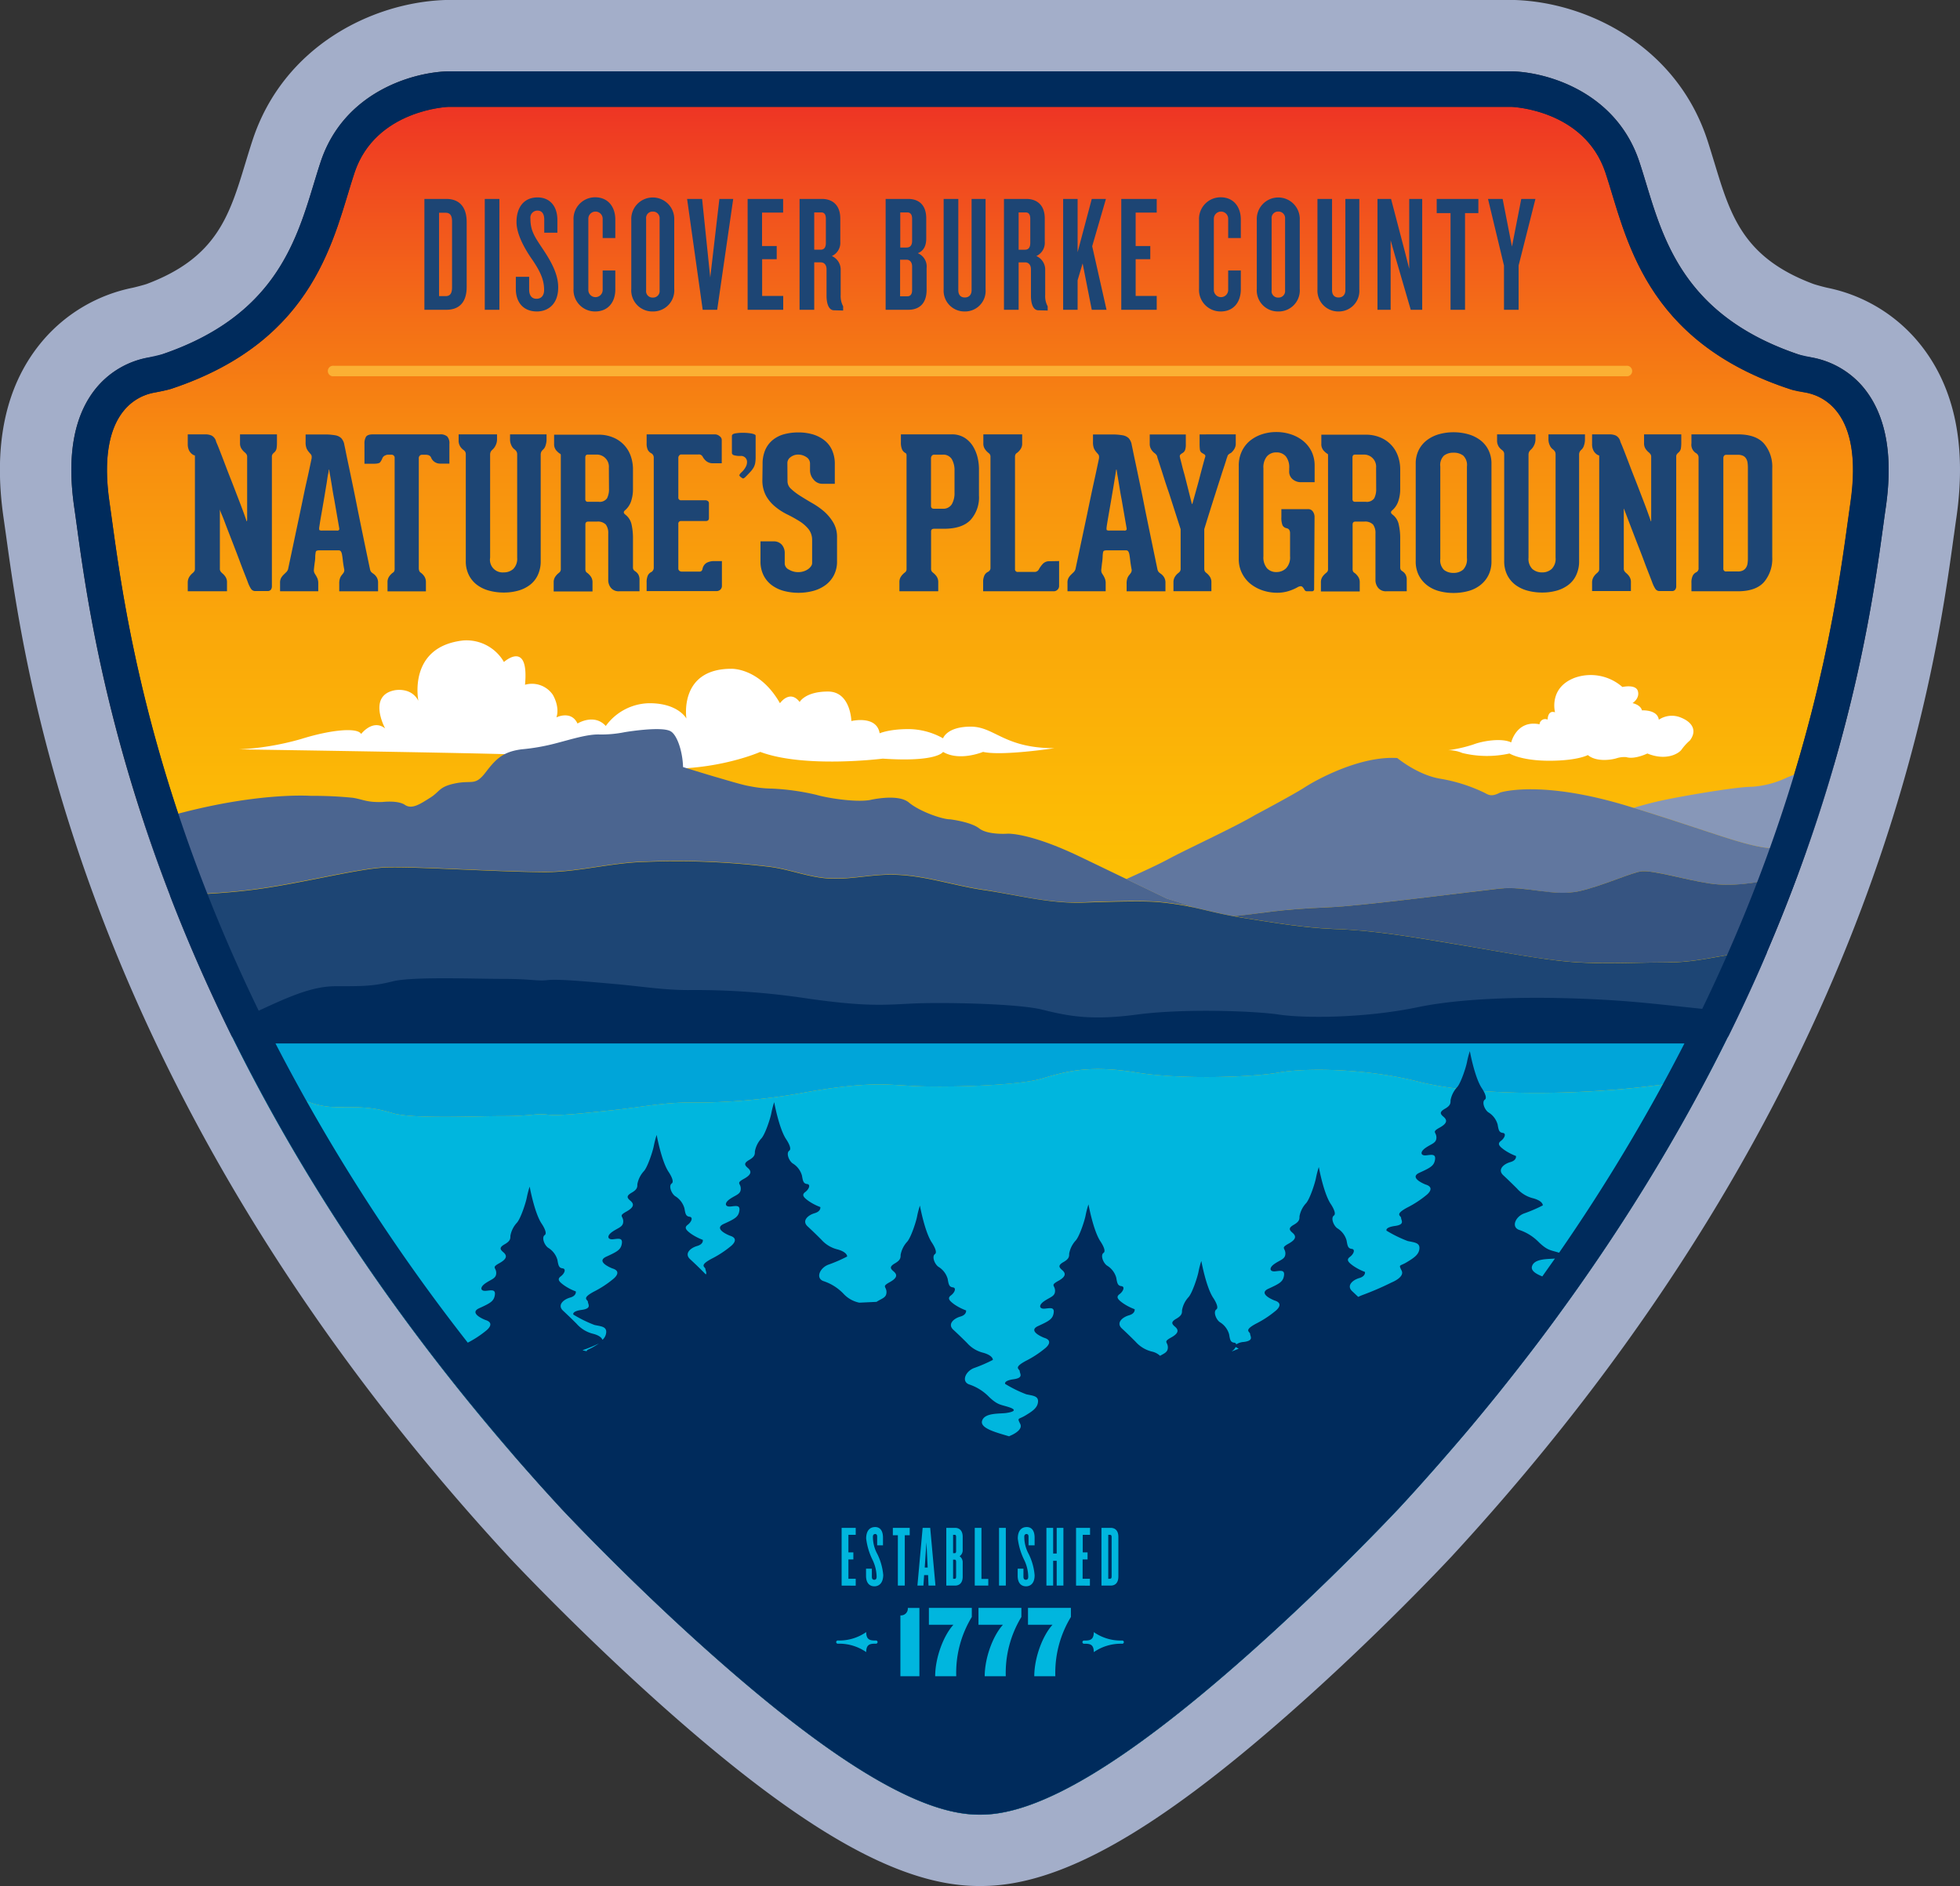 <?xml version="1.0" encoding="UTF-8"?> <svg xmlns="http://www.w3.org/2000/svg" viewBox="0 0 464.97 447.49"><rect x="0" y="0" width="464.97" height="447.49" fill="#333333" stroke="none"/><defs><linearGradient id="linear-gradient" x1="232.48" x2="232.48" y1="422.11" y2="25.38" gradientUnits="userSpaceOnUse"><stop offset="0" stop-color="#ffd200"></stop><stop offset=".3" stop-color="#ffd001"></stop><stop offset=".46" stop-color="#fec802"></stop><stop offset=".58" stop-color="#fcba05"></stop><stop offset=".69" stop-color="#faa70a"></stop><stop offset=".79" stop-color="#f88f0f"></stop><stop offset=".87" stop-color="#f47016"></stop><stop offset=".95" stop-color="#f14d1f"></stop><stop offset="1" stop-color="#ee3524"></stop></linearGradient><style>.cls-4{fill:#00b6de}.cls-9{fill:#1d4574}</style></defs><g id="Layer_2" data-name="Layer 2"><g id="Layer_1-2" data-name="Layer 1"><path fill="url(#linear-gradient)" d="M425.23 92.54C389.7 81.13 385.83 55.92 380.87 41c-5-15.09-22.36-15.65-22.36-15.65H106.45S89.13 25.94 84.1 41c-4.92 14.8-8.77 39.72-43.5 51.26-.76.25-3 .71-4 .89-4 .72-13.75 4.67-10.63 26.1 3.91 26.83 12.85 124.05 113.43 233 0 0 65.38 69.85 92.76 69.85h.61c27.38 0 92.76-69.85 92.76-69.85 100.58-109 109.52-206.18 113.43-233 3.19-21.89-7-25.54-10.88-26.14-.85-.11-2.37-.42-2.85-.57z"></path><path fill="#fff" d="M56.77 177.8a64.93 64.93 0 0014.74-2.48c7-2.19 13.29-2.77 14.16-1.17 0 0 2.78-3.65 5.7-1.31 0 0-4.23-7.74 2.19-9.05 0 0 3.94-.88 5.69 2.48 0 0-2.62-12.85 10.66-14.31a10.26 10.26 0 019.64 5.11s6-5.4 5 5.4a6 6 0 016.57 2.34s1.75 2.77.88 5.4c0 0 3.5-1.75 5 1.46 0 0 3.94-2.48 6.71.58a13 13 0 0110.37-5.4c6.86 0 8.76 3.65 8.76 3.65s-1.9-11.82 10.66-11.82c0 0 6.71-.29 11.53 8.17 0 0 2.34-3.35 4.67-.29 0 0 1.32-2.48 6.72-2.48s5.55 7 5.55 7 6-1.46 6.71 2.91c0 0 2.19-1 6.86-1a16.94 16.94 0 018.18 2.19s.88-2.77 6.57-2.77 7.88 5.11 19.85 5.11c0 0-12.41 1.9-16.93.88 0 0-5.55 2.33-9.49 0 0 0-1.32 2.48-14.31 1.6 0 0-18.54 2.34-29.05-1.6 0 0-20 8.9-41.75.14 0 0-4.93.81-17.23.44-14.68-.45-64.61-1.18-64.61-1.18zm286.81.2a33.07 33.07 0 005.92-1.35c2.24-.86 6.72-1.6 9-.5 0 0 1.28-5.41 6.72-4.3a1.35 1.35 0 011.92-1.11s0-2.34 1.76-1.73c0 0-1.6-5.9 4.8-8.24a11.38 11.38 0 0111.18 2.23s3.2-.74 3.68 1-1.28 2.83-1.28 2.83 1.92.37 2.24 1.72c0 0 3.69-.24 4 2.22a5.55 5.55 0 015.29-.49c3 1.23 3.68 3.32 2.08 5.41a12.75 12.75 0 00-1.92 2.09c-.64 1-3.68 2.84-8.17 1 0 0-3 1.48-5 .86a6 6 0 00-2.24.25c-1.12.37-4.8 1-6.88-.74 0 0-2.41 1.35-9.13 1.35s-9.45-1.72-9.45-1.72a24.71 24.71 0 01-11.2-.12 8.34 8.34 0 00-3.32-.66z"></path><path fill="#a3aec9" d="M454.59 80.57a37.88 37.88 0 00-20.95-12.26c-.58-.11-3-.75-3.62-1-16.49-6.23-19.52-16.21-23.29-28.64-.62-2-1.18-3.89-1.78-5.69C397.61 11 376.75.58 359.36 0H105.64C88.22.58 67.36 11 60 33c-.63 1.9-1.24 3.91-1.78 5.68-3.78 12.47-6.81 22.46-23.39 28.69-.57.21-2.9.82-3.47.93a37.84 37.84 0 00-21 12.27c-8.9 10.3-12.1 24.55-9.51 42.34.18 1.26.38 2.67.6 4.24C6 160 19.71 260 120.89 369.61c.7.74 17.4 18.54 37.84 36.6 32.32 28.55 55 41.28 73.45 41.28h.61c18.48 0 41.13-12.73 73.45-41.28 20-17.64 36.1-34.74 37.87-36.64l.09-.09C445.25 260 459 160 463.5 127.15l.06-.37c.19-1.42.37-2.7.54-3.86 2.59-17.8-.61-32.05-9.51-42.35zm-7.24 39.9c-.19 1.3-.39 2.76-.61 4.38-4.33 31.55-17.52 127.57-115 233.15-.72.77-16.88 18-36.72 35.52-28.22 24.93-48.58 37.05-62.25 37.05h-.61c-13.67 0-34-12.12-62.25-37.05-19.84-17.52-36-34.75-36.69-35.48C35.75 252.42 22.56 156.4 18.23 124.85c-.22-1.62-.42-3.08-.61-4.38-1.86-12.71 0-22.41 5.56-28.83a20.76 20.76 0 0113.62-7c27.87-8.81 33.28-26.64 37.64-41 .56-1.84 1.09-3.6 1.64-5.24 5.44-16.4 21.48-21.2 30.1-21.47h252.61c8.62.27 24.66 5.1 30.1 21.42.55 1.64 1.08 3.4 1.64 5.24 4.36 14.36 9.77 32.19 37.64 41a20.76 20.76 0 0113.62 7c5.54 6.47 7.42 16.17 5.56 28.88z"></path><path d="M336.35 256.61c-12.66-3.22-27-3.22-32.93-2.14s-22.81 1.78-33.79 0-16.46-.36-22.38 1.42-23.64 2.14-30.4 1.79-11-1.07-25.34 1.42a146.24 146.24 0 01-28.29 2.5c-5.91 0-11 1.07-17.74 1.79s-13.09 1.43-15.62 1.07-3.8.36-10.56.36-21.53.71-26.18-.72-7.18-1.43-13.51-1.43c-6 0-12-3.54-20.22-8.17 16.67 31.87 40.25 67.14 73.85 103.5.68.73 16.85 18 36.69 35.48 28.22 24.93 48.58 37.05 62.25 37.05h.61c13.67 0 34-12.12 62.25-37.05C314.88 376 331 358.77 331.76 358c33.07-35.82 56.42-70.54 73-102-6.76.85-13.61 1.84-19.88 2.4-16.01 1.42-35.88 1.42-48.53-1.79z" class="cls-4"></path><path fill="#4b6590" d="M59.68 211.09c10.89-1.34 25.32-5.09 31.74-5.32 7.43-.24 25.07 1 37.42 1.1 8.13.08 16.18-2.28 24.31-2.44a182.38 182.38 0 0129.74 1.22c4.67.65 8.86 2.4 13.57 2.72 5.37.33 10.2-1 15.53-.89 7.19.12 14.14 2.56 21.25 3.61 7.88 1.18 15.72 3.34 23.69 3 4-.16 13.74-.49 17.84-.12a69.86 69.86 0 018.22 1.23c-3.51-1.22-6.15-2-6.15-2l-9.7-4.67c-3.25-1.56-7.11-3.43-11.31-5.44-11.83-5.62-16.83-5.28-16.83-5.28s-4.66.34-6.7-1.25-6.93-2.16-6.93-2.16c-1.82 0-7.16-1.82-9.77-4s-9.32-.56-9.32-.56c-3.75.56-10.34-.57-12.61-1.25a56.25 56.25 0 00-10.56-1.48 28.34 28.34 0 01-5.23-.57c-1.59-.23-6-1.59-8-2.16s-7.84-2.38-7.84-2.38c-.11-3.86-1.47-7.73-3-8.52-2.25-1.21-10.79.23-10.79.23a28.06 28.06 0 01-6 .56c-2.84-.11-6.7 1.14-10.23 2.05a48.68 48.68 0 01-8.29 1.47c-4.31.57-6 2.16-8.52 5.46s-3.18 1.81-7.15 2.61-3.64 1.93-6 3.41-4.32 2.84-6 1.7-5.34-.68-5.34-.68c-3.75.11-4.43-.57-7-1a94.46 94.46 0 00-10-.46s-9.2-.68-24.2 2.5c-6.16 1.31-11.08 2.77-15.35 4q2.73 8.22 6.12 17c6.49-.13 12.95-.44 19.39-1.24z"></path><path fill="#8797b8" d="M415.54 186.68c-3.86 0-17.49 2.38-22 3.4-2 .45-4.17 1.06-6 1.59 20.66 6.43 27.19 9.44 33.7 9.66 1.76.06 4.41.24 7.35.48q3.72-10.6 6.48-20.21a39.76 39.76 0 00-11.22 2.92 22.67 22.67 0 01-8.31 2.16z"></path><path fill="#61779f" d="M315.33 215.27c7.84-.33 32.63-3.58 40.47-4.44 6.26-.69 12.68 2 18.82.62 5.4-1.18 12.72-4.56 14.87-4.72 3-.24 10.32 2 16.09 2.89 5.2.77 10.65 0 15.77-1.22 1.67-.38 3.52-.9 5.31-1.31.66-1.78 1.29-3.54 1.91-5.28-2.94-.24-5.59-.42-7.35-.48-6.51-.22-13-3.23-33.7-9.66l-.72-.22c-21.24-6.59-30.9-3.41-30.9-3.41-1.93 1-2.61.68-3.63.11a38.91 38.91 0 00-10.68-3.4c-5.34-.91-10.11-4.89-10.11-4.89-8.86-.57-19.31 5.22-21.93 6.93s-11.81 6.59-11.81 6.59c-4.77 2.84-16.58 8.29-20.56 10.45-2.48 1.35-7 3.4-10 4.76l9.7 4.67s2.64.77 6.15 2c3 .64 5.58 1.37 9.71 2.13 7.13-.73 10.33-1.63 22.59-2.12z"></path><path fill="#365481" d="M421.35 208.4c-5.12 1.18-10.57 2-15.77 1.22-5.77-.86-13.12-3.13-16.09-2.89-2.15.16-9.47 3.54-14.87 4.72-6.14 1.34-12.56-1.31-18.82-.62-7.84.86-32.63 4.11-40.47 4.44-12.26.49-15.46 1.39-22.63 2.11.76.14 1.55.28 2.43.42 7.56 1.18 14.31 2.36 22 2.64 9.12.31 19.28 2.08 28.43 3.61l1.76.29c7.52 1.26 19.55 3.62 27.18 4s13.5 0 21.09 0c9.24 0 15.21-2.88 23.57-2.43l.8-1.88q3.69-8.75 6.71-17c-1.8.47-3.67.97-5.32 1.37z"></path><path d="M395.58 228.36c-7.59 0-13.48.41-21.09 0s-19.66-2.76-27.18-4l-1.76-.29c-9.15-1.53-19.31-3.3-28.43-3.61-7.68-.28-14.43-1.46-22-2.64-.88-.14-1.67-.28-2.43-.42-4.13-.76-6.7-1.49-9.71-2.13a69.86 69.86 0 00-8.22-1.23c-4.1-.37-13.81 0-17.84.12-8 .29-15.81-1.87-23.69-3-7.11-1.05-14.06-3.49-21.25-3.61-5.33-.12-10.16 1.22-15.53.89-4.71-.32-8.9-2.07-13.57-2.72a182.38 182.38 0 00-29.74-1.22c-8.13.16-16.18 2.52-24.31 2.44-12.35-.12-30-1.34-37.42-1.1-6.42.24-20.85 4-31.74 5.32-6.44.8-12.9 1.11-19.37 1.29q2.86 7.45 6.27 15.3 3.86 8.88 8.44 18.22H410q4.16-8.4 7.68-16.45c.52-1.18 1-2.35 1.52-3.52-8.41-.52-14.38 2.36-23.62 2.36z" class="cls-9"></path><path fill="#00a5d9" d="M55.07 246q2.09 4.2 4.32 8.5c8.19 4.63 14.2 8.17 20.22 8.17 6.33 0 8.87 0 13.51 1.43s19.43.72 26.18.72 8-.72 10.56-.36 8.87-.36 15.62-1.07 11.83-1.79 17.74-1.79a146.24 146.24 0 0028.29-2.5c14.36-2.49 18.59-1.78 25.34-1.42s24.49 0 30.4-1.79 11.41-3.21 22.38-1.42 27.87 1.07 33.79 0 20.27-1.08 32.93 2.14 32.52 3.21 48.57 1.78c6.27-.56 13.12-1.55 19.88-2.4 1.77-3.37 3.48-6.7 5.1-10z"></path><path fill="#002b5c" d="M441.79 91.64a20.81 20.81 0 00-11.62-6.76c-.69-.14-3.06-.63-3.57-.8-26.51-9-31.79-26.4-36.07-40.49-.56-1.84-1.09-3.6-1.64-5.24-5.44-16.35-21.48-21.15-30.1-21.42H106.18c-8.62.27-24.66 5.1-30.1 21.42-.55 1.64-1.08 3.4-1.64 5.24C70.17 57.64 64.91 75 38.61 84c-.59.2-2.87.71-3.42.81a20.8 20.8 0 00-12 6.83c-5.54 6.42-7.42 16.12-5.56 28.83.19 1.3.39 2.76.61 4.38 4 28.92 15.4 112 92.37 207q5.1 6.28 10.58 12.65l.84 1c1.46 1.68 2.94 3.37 4.44 5.05l1.29 1.46q2.7 3 5.47 6c.68.73 16.85 18 36.69 35.48 28.22 24.93 48.58 37.05 62.25 37.05h.61c13.67 0 34-12.12 62.25-37.05C314.88 376 331 358.77 331.76 358q2.79-3 5.47-6l1.52-1.71c1.37-1.54 2.73-3.08 4.06-4.62l1.33-1.53q2.61-3 5.13-6l.27-.33c1.6-1.91 3.16-3.81 4.7-5.71l1.12-1.38q2.08-2.6 4.11-5.18l.68-.87q2.44-3.12 4.78-6.21l.12-.16q2.22-2.94 4.36-5.87l.72-1q2.1-2.88 4.13-5.75l.11-.16c59.05-83.71 68.77-154.41 72.37-180.62.22-1.62.42-3.08.61-4.38 1.86-12.76-.02-22.46-5.56-28.88zm-78.36 208.84c.53-1.91 3.79-1.7 5.45-1.87-1 1.41-2 2.83-3 4.24-1.55-.61-2.73-1.36-2.45-2.37zm6.43-3.25c-2-.65-2.65-.45-4.75-2.44a11.64 11.64 0 00-4.8-3c-1.9-.78-.67-3.24 1.34-3.91A35.08 35.08 0 00366 286s.12-1-2.23-1.67a7.52 7.52 0 01-3.91-2.35c-.79-.78-1.79-1.78-3.24-3.13s.11-2.68 1.68-3.12 1.34-1.45 1.34-1.45a12.69 12.69 0 01-2.8-1.46c-1.22-.89-1.67-1.45-.78-2.12s1.34-1.79.45-1.9-1-.67-1.23-2a4.92 4.92 0 00-2.23-2.9c-.9-.67-1.57-2.46-.79-3s-.78-2.79-.78-2.79c-1.67-2.57-2.79-8.71-2.79-8.71a21.34 21.34 0 00-.67 2.56c-.22 1.23-1.45 5-2.35 6a6.24 6.24 0 00-1.56 3.12c0 .68 0 1.24-1.34 2s-1.12 1.22-.33 1.89 1.11 1.46-.9 2.57-.78 1-.78 2.35-1.12 1.45-2.57 2.46-1.12 1.9.11 1.78 2.35-.44 2.13 1-1 1.9-3.69 3.12 1.45 2.8 1.45 2.8c2.57.78.11 2.57.11 2.57a24.27 24.27 0 01-4.47 2.9c-3.12 1.68-1.45 1.9-1.45 2.46s1 1.56-1.45 1.9-2 1.12-2 1.12a30 30 0 005 2.45c1.46.34 2.91.34 2.8 1.79s-1.34 2.23-3 3.24-2 .44-1.22 2-2.35 2.79-2.35 2.79a68.92 68.92 0 01-6.7 2.91 12.38 12.38 0 00-1.25.53l-1.42-1.34c-1.45-1.34.12-2.68 1.68-3.13s1.34-1.45 1.34-1.45a13 13 0 01-2.79-1.45c-1.23-.89-1.68-1.45-.78-2.12s1.34-1.79.44-1.9-1-.67-1.23-2a4.94 4.94 0 00-2.23-2.91c-.89-.67-1.56-2.45-.78-3s-.78-2.79-.78-2.79c-1.68-2.57-2.8-8.72-2.8-8.72a23.49 23.49 0 00-.67 2.57c-.22 1.23-1.45 5-2.34 6a6.19 6.19 0 00-1.57 3.12c0 .67 0 1.23-1.34 2s-1.11 1.23-.33 1.9 1.12 1.45-.89 2.57-.79 1-.79 2.35-1.11 1.45-2.56 2.45-1.12 1.9.1 1.79 2.35-.45 2.13 1-1 1.89-3.69 3.12 1.46 2.8 1.46 2.8c2.56.78.1 2.56.1 2.56a24 24 0 01-4.46 2.91c-3.13 1.67-1.45 1.9-1.45 2.46s1 1.56-1.46 1.9a3.67 3.67 0 00-1.83.58.48.48 0 00-.47-.4c-.89-.11-1-.67-1.22-2a4.94 4.94 0 00-2.24-2.9c-.89-.67-1.56-2.46-.78-3s-.78-2.79-.78-2.79c-1.68-2.57-2.79-8.71-2.79-8.71a21.18 21.18 0 00-.67 2.57c-.23 1.23-1.46 5-2.35 6a6.18 6.18 0 00-1.56 3.13c0 .67 0 1.23-1.34 2s-1.12 1.23-.34 1.89 1.12 1.46-.89 2.57-.79 1-.79 2.35c0 1.11-.76 1.38-1.85 2a4.1 4.1 0 00-1.9-1 7.52 7.52 0 01-3.91-2.35c-.78-.78-1.79-1.79-3.24-3.13s.11-2.68 1.68-3.13 1.34-1.45 1.34-1.45a12.42 12.42 0 01-2.8-1.45c-1.23-.89-1.67-1.45-.78-2.12s1.34-1.79.45-1.9-1-.67-1.23-2a4.89 4.89 0 00-2.23-2.9c-.9-.67-1.57-2.46-.78-3s-.79-2.79-.79-2.79c-1.67-2.57-2.79-8.71-2.79-8.71a21.34 21.34 0 00-.67 2.56c-.22 1.24-1.45 5-2.35 6a6.28 6.28 0 00-1.56 3.12c0 .67 0 1.24-1.34 2s-1.11 1.23-.33 1.9 1.11 1.46-.9 2.57-.78 1-.78 2.35-1.11 1.45-2.57 2.46-1.12 1.89.11 1.78 2.35-.44 2.13 1-1 1.9-3.69 3.13 1.45 2.79 1.45 2.79c2.57.78.11 2.57.11 2.57a24.36 24.36 0 01-4.46 2.9c-3.13 1.68-1.46 1.9-1.46 2.46s1 1.56-1.45 1.9-2 1.11-2 1.11a29.6 29.6 0 005 2.46c1.45.34 2.91.34 2.79 1.79s-1.34 2.23-3 3.24-2 .44-1.22 2-2.35 2.79-2.35 2.79l-.3.15c-2.71-.83-6.91-1.83-6.41-3.64.56-2 4.13-1.67 5.7-1.89s2.79-.67.78-1.35-2.68-.44-4.8-2.45a11.7 11.7 0 00-4.8-3c-1.9-.78-.67-3.24 1.34-3.91a35.78 35.78 0 004.35-1.89s.11-1-2.23-1.68a7.52 7.52 0 01-3.91-2.35c-.78-.78-1.79-1.78-3.24-3.12s.11-2.69 1.67-3.13 1.35-1.46 1.35-1.46a12.65 12.65 0 01-2.8-1.44c-1.22-.9-1.67-1.46-.78-2.13s1.34-1.79.45-1.9-1-.67-1.23-2a4.92 4.92 0 00-2.23-2.9c-.9-.67-1.57-2.46-.79-3s-.78-2.79-.78-2.79c-1.67-2.57-2.79-8.71-2.79-8.71a21.18 21.18 0 00-.67 2.57c-.22 1.23-1.45 5-2.35 6a6.27 6.27 0 00-1.56 3.13c0 .66 0 1.22-1.34 2s-1.12 1.23-.33 1.9 1.11 1.45-.9 2.56-.78 1-.78 2.35-1 1.45-2.37 2.33l-4.08.19a7 7 0 01-3.77-2.14 11.59 11.59 0 00-4.8-3c-1.9-.78-.67-3.24 1.34-3.91a35.08 35.08 0 004.35-1.9s.11-1-2.23-1.67a7.52 7.52 0 01-3.91-2.35c-.78-.78-1.79-1.79-3.24-3.13s.11-2.68 1.67-3.13 1.35-1.45 1.35-1.45a12.92 12.92 0 01-2.8-1.45c-1.23-.89-1.67-1.45-.78-2.12s1.34-1.79.45-1.9-1-.67-1.23-2a4.94 4.94 0 00-2.23-2.91c-.9-.67-1.57-2.45-.78-3s-.79-2.79-.79-2.79c-1.67-2.57-2.79-8.72-2.79-8.72a21 21 0 00-.67 2.58c-.22 1.23-1.45 5-2.35 6a6.24 6.24 0 00-1.56 3.12c0 .67 0 1.23-1.34 2s-1.12 1.23-.34 1.9 1.12 1.46-.89 2.57-.78 1-.78 2.35-1.12 1.45-2.57 2.45-1.12 1.9.11 1.79 2.35-.45 2.13 1-1 1.9-3.69 3.12 1.45 2.8 1.45 2.8c2.57.78.11 2.57.11 2.57a24.36 24.36 0 01-4.46 2.9c-3.13 1.68-1.46 1.9-1.46 2.46 0 .34.37.84.11 1.26-.18-.16-.35-.33-.51-.5-.78-.78-1.79-1.78-3.24-3.12s.11-2.68 1.68-3.13 1.34-1.45 1.34-1.45a12.92 12.92 0 01-2.8-1.45c-1.22-.9-1.67-1.46-.78-2.13s1.34-1.78.45-1.9-1-.66-1.23-2a4.94 4.94 0 00-2.23-2.91c-.9-.67-1.57-2.46-.78-3s-.79-2.8-.79-2.8c-1.67-2.56-2.79-8.71-2.79-8.71a23.49 23.49 0 00-.67 2.57c-.22 1.23-1.45 5-2.34 6a6.25 6.25 0 00-1.57 3.13c0 .67 0 1.23-1.34 2s-1.12 1.23-.33 1.9 1.11 1.45-.9 2.57-.78 1-.78 2.34-1.12 1.46-2.57 2.46-1.11 1.9.11 1.79 2.35-.45 2.13 1-1 1.9-3.69 3.13 1.45 2.79 1.45 2.79c2.57.78.11 2.57.11 2.57a24 24 0 01-4.46 2.91c-3.13 1.67-1.46 1.9-1.46 2.45s1 1.57-1.45 1.9-2 1.12-2 1.12a30.39 30.39 0 005 2.46c1.45.33 2.9.33 2.79 1.78a2.62 2.62 0 01-.89 1.75c-.11-.33-.54-1-2.19-1.43a7.57 7.57 0 01-3.91-2.35c-.78-.78-1.79-1.78-3.24-3.13s.11-2.68 1.68-3.12 1.34-1.46 1.34-1.46a12.24 12.24 0 01-2.79-1.45c-1.23-.89-1.68-1.45-.78-2.12s1.33-1.79.44-1.9-1-.67-1.23-2a4.92 4.92 0 00-2.23-2.9c-.9-.67-1.57-2.46-.78-3s-.79-2.79-.79-2.79c-1.67-2.57-2.79-8.71-2.79-8.71a23.71 23.71 0 00-.67 2.56c-.22 1.23-1.45 5-2.34 6a6.16 6.16 0 00-1.56 3.12c0 .68 0 1.23-1.35 2s-1.11 1.22-.33 1.89 1.11 1.46-.9 2.58-.78 1-.78 2.34-1.12 1.45-2.57 2.46-1.11 1.89.12 1.78 2.34-.44 2.12 1-1 1.9-3.69 3.12 1.45 2.8 1.45 2.8c2.57.78.12 2.57.12 2.57a24.55 24.55 0 01-4.3 2.81 450.86 450.86 0 01-45.62-71H399.6a438.08 438.08 0 01-29.74 49.66zm-77.66 23.43l.15-.13a2.61 2.61 0 00.79-.93l.71.4zm-153-.06l-1-.21a3.43 3.43 0 01.44-.19 31.16 31.16 0 003.44-1.44c-.38.26-.8.52-1.26.79-1.15.69-1.66.66-1.63 1.05zM439 119.25c-2.47 16.93-7 61.88-35.18 120.12-6.43-.67-12.92-1.43-18.88-1.87-16.05-1.17-35.9-1.17-48.57 1.47s-27 2.65-32.93 1.76-22.81-1.47-33.79 0-16.46.3-22.38-1.17-23.64-1.77-30.4-1.47-11 .88-25.34-1.18a177.64 177.64 0 00-28.29-2c-5.91 0-11-.88-17.74-1.47s-13.09-1.18-15.62-.89-3.8-.29-10.56-.29-21.53-.59-26.18.59-7.2 1.15-13.53 1.15c-5.52 0-11 2.45-18.24 5.81C33 181.34 28.46 136.22 26 119.25c-3.14-21.56 6.71-25.43 10.7-26.11 1-.17 3.15-.63 3.91-.88C75.33 80.72 79.18 55.8 84.1 41c5-15.09 22.35-15.65 22.35-15.65h252.06s17.33.56 22.36 15.65c4.93 14.81 8.79 39.85 43.84 51.34.65.21 2.65.6 3.7.79 4.06.78 13.68 4.78 10.59 26.12z"></path><path fill="#fbb034" d="M385.84 89.28H79.13a1.25 1.25 0 110-2.49h306.71a1.25 1.25 0 110 2.49z"></path><path d="M65.7 103.06v2.09a7.5 7.5 0 01-.1 1.29 1.71 1.71 0 01-.65 1 2.55 2.55 0 00-.32.37 1.06 1.06 0 00-.13.62v30.66a1.36 1.36 0 01-.24.83 1 1 0 01-.8.32h-2.89a1.2 1.2 0 01-1.07-.6 7.82 7.82 0 01-.67-1.39c-.07-.2-.28-.77-.65-1.7s-.79-2-1.27-3.3-1-2.64-1.56-4.09-1.08-2.78-1.55-4-.8-2.16-1.17-3.01-.47-1.24-.47-1.27a.14.14 0 000-.13v14.11a1.21 1.21 0 00.15.7 4.17 4.17 0 00.35.4 4 4 0 01.79.84 2.3 2.3 0 01.4 1.4v2.09h-9.31v-2.09a2.56 2.56 0 01.35-1.3 3.86 3.86 0 01.9-1 3.18 3.18 0 00.35-.42 1.34 1.34 0 00.1-.58v-26.82a1.85 1.85 0 01-.85-.49 2.47 2.47 0 01-.6-.85 3.46 3.46 0 01-.25-1.39v-2.29h4.33a3.65 3.65 0 011.3.27 2.14 2.14 0 011.09 1.42c0 .07.22.51.55 1.34s.74 1.88 1.22 3.14 1 2.64 1.59 4.13 1.14 2.93 1.67 4.31 1 2.6 1.4 3.68.66 1.83.79 2.26c0 .1.07.11.1 0a.81.81 0 00.05-.27v-14.86a1.17 1.17 0 00-.15-.69 2.57 2.57 0 00-.35-.4 3.88 3.88 0 01-.79-.85 2.27 2.27 0 01-.4-1.39v-2.09zm22.85 33.05a2.77 2.77 0 01.77.79 2.43 2.43 0 01.37 1.4v2h-9.21v-1.8a3.64 3.64 0 01.18-1.3 2.42 2.42 0 01.39-.72c.15-.18.29-.36.43-.55a1.2 1.2 0 00.2-.72c-.17-.89-.29-1.64-.35-2.24s-.14-1.07-.2-1.42a2 2 0 00-.27-.74.65.65 0 00-.53-.23h-4.58a1.6 1.6 0 00-.64.1c-.14.07-.22.25-.25.55a6 6 0 00-.08.89q0 .66-.12 1.35c-.07.53-.14 1.11-.2 1.74a1.59 1.59 0 00.17.82l.35.57a7.59 7.59 0 01.35.7 3.32 3.32 0 01.17 1.2v1.79h-9.06v-2a2.37 2.37 0 01.25-1.17 3.49 3.49 0 01.55-.72l.62-.6a1.73 1.73 0 00.48-.75l2.78-13.14c.34-1.62.68-3.23 1-4.8s.66-3 .93-4.23.48-2.26.64-3 .25-1.19.25-1.22v-.25a.91.91 0 00-.22-.64c-.15-.17-.32-.36-.5-.58a3.49 3.49 0 01-.5-.82 3.8 3.8 0 01-.22-1.49v-1.79h4.3a13.93 13.93 0 012.67.18 2.73 2.73 0 011.46.67 3.06 3.06 0 01.73 1.42c0 .13.14.65.32 1.57s.42 2.07.72 3.48.63 3 1 4.78.73 3.57 1.09 5.4q1.29 6.42 3 14.53a1.29 1.29 0 00.3.62 3.07 3.07 0 00.46.37zm-8.62-10.21c.44 0 .62-.18.55-.54l-1.19-6.87c-.17-.87-.32-1.71-.45-2.54s-.26-1.58-.37-2.24-.21-1.2-.28-1.62-.1-.64-.1-.67H78s0 .37-.15 1-.23 1.47-.4 2.46-.34 2.09-.54 3.26-.39 2.29-.57 3.31-.34 1.91-.45 2.64-.18 1.15-.18 1.25 0 .38.08.44a1.26 1.26 0 00.67.1h3.48zm26.16-22.34a2.41 2.41 0 01.52 1.79V110h-2.19a2.28 2.28 0 01-2.14-1.4 1 1 0 00-.59-.59 2.26 2.26 0 00-.6-.11h-1a.71.71 0 00-.52.23.84.84 0 00-.22.62v26.13a1.76 1.76 0 00.17.7 1.14 1.14 0 00.37.35 3.55 3.55 0 01.78.84 2.51 2.51 0 01.37 1.4v2.14h-9.11v-2.14a2.3 2.3 0 01.4-1.4 4 4 0 01.79-.84 1.08 1.08 0 00.38-.35 1.46 1.46 0 00.12-.7v-26.25a.65.65 0 00-.25-.57.82.82 0 00-.49-.18H92a1.83 1.83 0 00-.62.18 1.25 1.25 0 00-.63.57 4.1 4.1 0 01-.57 1.05c-.18.23-.69.35-1.52.35h-2.2v-4.68a3.16 3.16 0 01.37-1.72c.25-.38.8-.57 1.67-.57h15.87a2.41 2.41 0 011.72.5zm23.57-.5v1.14a4.4 4.4 0 01-.25 1.54 2.07 2.07 0 01-.65 1 2.24 2.24 0 00-.32.4 1.62 1.62 0 00-.17.65v25.33a7.64 7.64 0 01-.68 3.31 6.22 6.22 0 01-1.86 2.34 8.27 8.27 0 01-2.79 1.37 12.61 12.61 0 01-3.44.45 13.17 13.17 0 01-3.48-.45 8.44 8.44 0 01-2.86-1.37 6.63 6.63 0 01-1.94-2.34 7.24 7.24 0 01-.72-3.31v-25.28a1.25 1.25 0 00-.15-.68 1.55 1.55 0 00-.35-.37 3 3 0 01-.8-.82 2.58 2.58 0 01-.4-1.52v-1.39h9.11v1.14a3.16 3.16 0 01-.37 1.54 3.06 3.06 0 01-.77 1 2.33 2.33 0 00-.33.4 1.62 1.62 0 00-.17.65v24.53a3 3 0 003.23 3.49 3.31 3.31 0 002.27-.82 3.44 3.44 0 00.92-2.67v-24.48a1.43 1.43 0 00-.17-.73 2.13 2.13 0 00-.43-.47 2.25 2.25 0 01-.74-.9 3.22 3.22 0 01-.35-1.59v-1.09zm21.05 32.5a2.3 2.3 0 01.7.72 2.48 2.48 0 01.3 1.32v2.69h-4.83a2.36 2.36 0 01-1.94-.8 2.91 2.91 0 01-.65-1.89v-11a3.36 3.36 0 00-.57-2.14 2.65 2.65 0 00-2.12-.7h-2.09c-.43 0-.64.24-.64.7v10.45a1.46 1.46 0 00.12.7 1.14 1.14 0 00.37.35 4.06 4.06 0 01.8.84 2.3 2.3 0 01.4 1.4v2.14h-9.21v-2.14a2.3 2.3 0 01.4-1.4 4 4 0 01.79-.84 1.66 1.66 0 00.35-.35 1.09 1.09 0 00.15-.65v-27a.34.34 0 00-.25-.34 4.33 4.33 0 01-.87-.8 2.3 2.3 0 01-.47-1.54v-2.14H142a8.67 8.67 0 013.36.62 7.36 7.36 0 014.23 4.33 9.48 9.48 0 01.57 3.36V116a9 9 0 01-.44 2.91 4.82 4.82 0 01-1.45 2.17c-.39.33-.38.66.05 1a4 4 0 011.5 2.34 14.89 14.89 0 01.34 3.33v6.83a1.07 1.07 0 00.18.67 1.86 1.86 0 00.37.31zM144.44 111a2.88 2.88 0 00-3-3.14h-2c-.39 0-.59.24-.59.7v9.81a.71.71 0 00.17.55.61.61 0 00.37.14H142a2.14 2.14 0 002-.82 4.69 4.69 0 00.47-2.31zm16.67-2.89a.71.71 0 00-.19.47V118a.62.62 0 00.69.7h5.78a1 1 0 01.52.17.64.64 0 01.27.57v3.49c0 .46-.25.69-.74.69h-5.83a.62.62 0 00-.69.7v10.55a.68.68 0 00.24.55.84.84 0 00.5.2H166c.33 0 .55-.2.65-.6a2.14 2.14 0 011-1.49 3.79 3.79 0 011.87-.4h1.74V139a1.2 1.2 0 01-.37.9 1.33 1.33 0 01-.93.35H153.4v-2a4 4 0 01.27-1.67 1.76 1.76 0 01.77-.82 1 1 0 00.45-.4 1.09 1.09 0 00.2-.65v-26.08a1.18 1.18 0 00-.69-1.14 1.88 1.88 0 01-.73-.77 3.42 3.42 0 01-.27-1.52v-2.14h16.23a1.71 1.71 0 011.07.42 1.16 1.16 0 01.52.82v5.62h-2a2.47 2.47 0 01-1.64-.49 3.57 3.57 0 01-.85-1 1 1 0 00-1.05-.6h-4.13a.62.62 0 00-.44.28zm18.15-4.75v5.07a9.15 9.15 0 01-.1 1.42 3.59 3.59 0 01-.38 1.07 5.66 5.66 0 01-.74 1c-.32.35-.72.77-1.22 1.27-.3.27-.5.37-.6.32a3.61 3.61 0 01-.5-.32c-.23-.2-.34-.35-.32-.47a1.89 1.89 0 01.52-.67 4.69 4.69 0 001.08-1.45 2.28 2.28 0 00.2-1.25 1.42 1.42 0 00-.48-.84 1.41 1.41 0 00-1-.33 5.07 5.07 0 01-1.61-.17q-.48-.18-.48-.57v-4q0-.45.75-.6a9.54 9.54 0 011.84-.15 12.2 12.2 0 012.09.17c.63.14.95.3.95.5zm7.56 10.85a2.44 2.44 0 00.87 1.81 14.09 14.09 0 002.17 1.65c.86.54 1.8 1.12 2.83 1.71a17.83 17.83 0 012.84 2 11.06 11.06 0 012.16 2.62 6.66 6.66 0 01.88 3.46v5.72a7 7 0 01-.75 3.31 6.76 6.76 0 01-2 2.34 8.68 8.68 0 01-2.89 1.37 13.72 13.72 0 01-7 0 8.44 8.44 0 01-2.86-1.37 6.63 6.63 0 01-1.94-2.34 7.24 7.24 0 01-.72-3.31v-4.73h3.08a2.48 2.48 0 012 .82 3 3 0 01.67 2v2.49a1.67 1.67 0 001 1.39 4.23 4.23 0 002.27.6 4.06 4.06 0 002.29-.72 2.85 2.85 0 00.69-.7 1.28 1.28 0 00.25-.72v-5.38a4.16 4.16 0 00-.87-2.71 8.85 8.85 0 00-2.19-1.89 31.49 31.49 0 00-2.84-1.57 14.52 14.52 0 01-2.83-1.82 9.11 9.11 0 01-2.19-2.58 7.71 7.71 0 01-.88-3.86l.05-3.69a8.15 8.15 0 01.65-3.4 6.26 6.26 0 011.79-2.34 7.26 7.26 0 012.69-1.35 12.9 12.9 0 013.39-.42 12 12 0 013.41.47 8.21 8.21 0 012.73 1.4 6.13 6.13 0 011.82 2.34 7.87 7.87 0 01.65 3.3v4.68h-2.94a2.64 2.64 0 01-2.09-1 3.36 3.36 0 01-.85-2.19v-1.54a1.8 1.8 0 00-.89-1.62 3.49 3.49 0 00-1.89-.58 2.87 2.87 0 00-1.82.6 1.72 1.72 0 00-.77 1.35zm38.92-11.15a5.56 5.56 0 013.11.82 6.3 6.3 0 012 2.06 9.28 9.28 0 011.07 2.64 11.81 11.81 0 01.32 2.59v6.37a8 8 0 01-2 5.83q-2 2.09-6.32 2.09h-2.34c-.46 0-.7.21-.7.64v8.76a1.21 1.21 0 00.15.7 1.93 1.93 0 00.35.35 4.06 4.06 0 01.8.84 2.37 2.37 0 01.4 1.4v2.14h-9.21v-2.14a2.3 2.3 0 01.4-1.4 4 4 0 01.79-.84 2 2 0 00.33-.3 1 1 0 00.17-.5v-26.93a1.19 1.19 0 00-.07-.52.65.65 0 00-.28-.22 1.81 1.81 0 01-.74-.87 4.13 4.13 0 01-.25-1.62v-1.89zm.7 8.66a5.28 5.28 0 00-.65-2.79 2.36 2.36 0 00-2.19-1.05h-1.94a.68.68 0 00-.62.28 1 1 0 00-.18.57V120c0 .47.22.7.65.7h2.09a2.36 2.36 0 002.19-1.05 5.24 5.24 0 00.65-2.79zm24.81 21.4V139a1.21 1.21 0 01-.4.94 1.24 1.24 0 01-.8.35h-16.82v-2.09a3.69 3.69 0 01.3-1.67 1.85 1.85 0 01.79-.82 1.06 1.06 0 00.45-.35.89.89 0 00.2-.6v-26.33a1.06 1.06 0 00-.15-.64 1.45 1.45 0 00-.35-.35 3.88 3.88 0 01-.79-.85 2.27 2.27 0 01-.4-1.39v-2.14h9.21v2.14a2.27 2.27 0 01-.4 1.39 3.9 3.9 0 01-.8.85 1 1 0 00-.37.35 1.39 1.39 0 00-.13.69V135a.62.62 0 00.7.7h3.93a1.13 1.13 0 001.05-.65 6.31 6.31 0 01.85-1.19 2.09 2.09 0 011.69-.7zm24.09 2.99a2.64 2.64 0 01.77.79 2.43 2.43 0 01.37 1.4v2h-9.21v-1.8a3.64 3.64 0 01.18-1.3 2.67 2.67 0 01.4-.72c.15-.18.29-.36.42-.55a1.2 1.2 0 00.2-.72c-.17-.89-.28-1.64-.35-2.24s-.13-1.07-.2-1.42a2 2 0 00-.27-.74.63.63 0 00-.52-.23h-4.58a1.65 1.65 0 00-.65.1c-.13.07-.22.25-.25.55a6.44 6.44 0 00-.07.89 12.82 12.82 0 01-.13 1.35c-.07.53-.13 1.11-.2 1.74a1.59 1.59 0 00.17.82l.36.57a7.68 7.68 0 01.34.7 3.08 3.08 0 01.18 1.2v1.79h-9.06v-2a2.26 2.26 0 01.25-1.17 3.18 3.18 0 01.55-.72c.2-.2.4-.4.62-.6a1.81 1.81 0 00.47-.75l2.79-13.14c.33-1.62.67-3.23 1-4.8s.65-3 .92-4.23.48-2.26.64-3 .25-1.19.25-1.22v-.25a.91.91 0 00-.22-.64c-.15-.17-.32-.36-.5-.58a3.49 3.49 0 01-.5-.82 4 4 0 01-.22-1.49v-1.79h4.31a13.75 13.75 0 012.66.18 2.8 2.8 0 011.47.67 3.15 3.15 0 01.72 1.42c0 .13.14.65.32 1.57s.43 2.07.73 3.48l1 4.78q.56 2.66 1.09 5.4 1.31 6.42 3 14.53a1.5 1.5 0 00.3.62 3.07 3.07 0 00.45.37zm-8.61-10.21q.64 0 .54-.54l-1.19-6.87c-.17-.87-.32-1.71-.45-2.54s-.26-1.58-.37-2.24-.21-1.2-.27-1.62-.1-.64-.1-.67h-.1s-.05.37-.15 1-.24 1.47-.4 2.46-.35 2.09-.55 3.26-.39 2.29-.57 3.31-.33 1.91-.45 2.64-.17 1.15-.17 1.25 0 .38.07.44a1.29 1.29 0 00.67.1h3.49zm26.43-22.84v2.14a2.4 2.4 0 01-.38 1.39 4 4 0 01-.72.85 3.43 3.43 0 00-.5.3.92.92 0 00-.39.59 8.16 8.16 0 00-.3.9c-.17.53-.38 1.2-.65 2s-.56 1.73-.89 2.76-.67 2.07-1 3.13q-1.2 3.73-2.64 8.42v9.5a1.24 1.24 0 00.17.57 1.72 1.72 0 00.33.33 3.79 3.79 0 01.79.84 2.3 2.3 0 01.4 1.4v2.09h-9v-2.07a2.43 2.43 0 01.38-1.4 3.33 3.33 0 01.77-.84 2.16 2.16 0 00.4-.4 1.21 1.21 0 00.15-.7v-9.3l-2.75-8.56c-.37-1.06-.72-2.1-1.05-3.13s-.63-2-.89-2.79l-.65-2a7.21 7.21 0 01-.25-.87 1.43 1.43 0 00-.3-.44 1.7 1.7 0 00-.35-.3 3.16 3.16 0 01-.74-.85 2.47 2.47 0 01-.35-1.39v-2.14h8.56v2.34a4.11 4.11 0 01-.17 1.34 1.43 1.43 0 01-.58.7 3.72 3.72 0 00-.49.35.57.57 0 00-.15.64 4.33 4.33 0 00.15.65c.1.37.21.81.34 1.34s.29 1.13.48 1.8.35 1.32.52 2l1.34 5.32h.1c.57-2 1.06-3.78 1.5-5.37q.54-2.1 1-3.81c.31-1.15.5-1.8.57-2a.5.5 0 00-.22-.59l-.58-.35a1.07 1.07 0 01-.47-.8 11.19 11.19 0 01-.07-1.44v-2.14zm18.59 36.68a.49.49 0 01-.55.55H310a.48.48 0 01-.34-.13.65.65 0 01-.2-.22c-.3-.56-.58-.85-.85-.85a1.59 1.59 0 00-.8.25 11 11 0 01-2.18.92 9 9 0 01-2.69.38 10.79 10.79 0 01-3.39-.55 9.49 9.49 0 01-2.91-1.57 7.68 7.68 0 01-2-2.51 7.36 7.36 0 01-.77-3.39v-22.1a7.8 7.8 0 01.7-3.38 7.24 7.24 0 011.91-2.52 8.89 8.89 0 012.84-1.56 10.54 10.54 0 013.46-.55 10.8 10.8 0 013.48.55 9 9 0 012.89 1.56 7.52 7.52 0 012 2.52 7.66 7.66 0 01.72 3.38v3.89h-3.39a3 3 0 01-1.74-.63 2.32 2.32 0 01-.9-2.06v-.6a4.19 4.19 0 00-.82-2.86 2.84 2.84 0 00-2.21-.92 2.9 2.9 0 00-2.24.92 4.09 4.09 0 00-.85 2.86V132a4 4 0 00.85 2.83 2.92 2.92 0 002.24.9 3.21 3.21 0 002.29-.9 3.73 3.73 0 00.94-2.83v-5.48c0-.66-.26-1.06-.79-1.19a1.36 1.36 0 01-1-.7 4.85 4.85 0 01-.27-1.94v-1.89h6.32a1.32 1.32 0 011.15.57 2.2 2.2 0 01.4 1.27zm20.97-4.18a2.3 2.3 0 01.7.72 2.48 2.48 0 01.3 1.32v2.69h-4.83a2.36 2.36 0 01-1.94-.8 2.91 2.91 0 01-.65-1.89v-11a3.36 3.36 0 00-.57-2.14 2.63 2.63 0 00-2.11-.7h-2.09c-.44 0-.65.24-.65.7v10.45a1.46 1.46 0 00.12.7 1.08 1.08 0 00.38.35 4 4 0 01.79.84 2.3 2.3 0 01.4 1.4v2.14h-9.21v-2.14a2.3 2.3 0 01.4-1.4 4.06 4.06 0 01.8-.84 1.93 1.93 0 00.35-.35 1.1 1.1 0 00.14-.65v-27a.34.34 0 00-.24-.34 4.1 4.1 0 01-.88-.8 2.3 2.3 0 01-.47-1.54v-2.14H324a8.67 8.67 0 013.36.62 7.53 7.53 0 012.59 1.72 7.33 7.33 0 011.64 2.61 9.26 9.26 0 01.58 3.36V116a9 9 0 01-.45 2.91 4.88 4.88 0 01-1.44 2.17c-.4.33-.39.66.05 1a3.94 3.94 0 011.49 2.34 14.86 14.86 0 01.35 3.33v6.83a1.14 1.14 0 00.17.67 1.86 1.86 0 00.38.31zM326.45 111a2.87 2.87 0 00-3-3.14h-2c-.4 0-.6.24-.6.7v9.81a.75.75 0 00.17.55.61.61 0 00.37.14H324a2.14 2.14 0 002-.82 4.69 4.69 0 00.47-2.31zm18.36 29.69a12.79 12.79 0 01-3.45-.45 8 8 0 01-2.84-1.4 7 7 0 01-1.95-2.36 7.24 7.24 0 01-.72-3.31v-23.09a7.18 7.18 0 01.72-3.31 6.76 6.76 0 011.95-2.34 8.67 8.67 0 012.84-1.4 12.4 12.4 0 013.45-.47 12.79 12.79 0 013.49.47 8.68 8.68 0 012.86 1.4 6.63 6.63 0 011.94 2.34 7.18 7.18 0 01.72 3.31v23.09a7.24 7.24 0 01-.72 3.31 6.88 6.88 0 01-1.94 2.36 8 8 0 01-2.86 1.4 13.19 13.19 0 01-3.49.45zm3.19-30a3.11 3.11 0 00-.9-2.61 3.68 3.68 0 00-2.29-.67 3.63 3.63 0 00-2.24.67 3.11 3.11 0 00-.89 2.61v21.9a3.17 3.17 0 00.89 2.64 3.53 3.53 0 002.24.7 3.39 3.39 0 002.29-.77 3.53 3.53 0 00.9-2.77zm28-7.63v1.14a4.4 4.4 0 01-.25 1.54 2.06 2.06 0 01-.64 1 2.33 2.33 0 00-.33.4 1.62 1.62 0 00-.17.65v25.33a7.64 7.64 0 01-.68 3.31 6.13 6.13 0 01-1.86 2.34 8.27 8.27 0 01-2.79 1.37 12.59 12.59 0 01-3.43.45 13.19 13.19 0 01-3.49-.45 8.44 8.44 0 01-2.86-1.37 6.63 6.63 0 01-1.94-2.34 7.24 7.24 0 01-.72-3.31v-25.28a1.25 1.25 0 00-.15-.68 1.55 1.55 0 00-.35-.37 3.13 3.13 0 01-.8-.82 2.66 2.66 0 01-.39-1.52v-1.39h9.11v1.14a3.17 3.17 0 01-.38 1.54 3.06 3.06 0 01-.77 1 2.24 2.24 0 00-.32.4 1.59 1.59 0 00-.18.65v24.53a3.4 3.4 0 00.92 2.69 3.44 3.44 0 002.32.8 3.29 3.29 0 002.26-.82 3.4 3.4 0 00.92-2.67v-24.48a1.43 1.43 0 00-.17-.73 2.13 2.13 0 00-.43-.47 2.25 2.25 0 01-.74-.9 3.34 3.34 0 01-.35-1.59v-1.09zm22.85 0v2.09a8.66 8.66 0 01-.1 1.29 1.71 1.71 0 01-.65 1 2.55 2.55 0 00-.32.37 1.06 1.06 0 00-.13.62v30.66a1.3 1.3 0 01-.25.83.94.94 0 01-.79.32h-2.89a1.18 1.18 0 01-1.07-.6 7.82 7.82 0 01-.67-1.39c-.07-.2-.29-.77-.65-1.7s-.79-2-1.27-3.3-1-2.64-1.57-4.09-1.07-2.78-1.54-4-.86-2.25-1.17-3.06-.47-1.24-.47-1.27a.14.14 0 00-.05-.13s-.05.06-.05.23v13.88a1.21 1.21 0 00.15.7 3.13 3.13 0 00.35.4 4 4 0 01.79.84 2.3 2.3 0 01.4 1.4v2.09h-9.21v-2.04a2.56 2.56 0 01.35-1.3 3.86 3.86 0 01.9-1 3.18 3.18 0 00.35-.42 1.37 1.37 0 00.09-.58v-26.82a1.87 1.87 0 01-.84-.49 2.47 2.47 0 01-.6-.85 3.29 3.29 0 01-.25-1.39v-2.29H382a3.65 3.65 0 011.3.27 2.14 2.14 0 011.09 1.42c0 .07.22.51.55 1.34s.74 1.88 1.22 3.14 1 2.64 1.59 4.13 1.14 2.93 1.67 4.31 1 2.6 1.39 3.68.67 1.83.8 2.26c0 .1.06.11.1 0a.81.81 0 000-.27v-14.86a1.17 1.17 0 00-.15-.69 3.23 3.23 0 00-.35-.4 3.9 3.9 0 01-.8-.85 2.33 2.33 0 01-.39-1.39v-2.09zm13.41 0q4.29 0 6.22 2.19a8.49 8.49 0 011.95 5.87v21.1a8.52 8.52 0 01-1.95 5.88q-1.94 2.19-6.22 2.19h-11v-2a3.69 3.69 0 01.3-1.67 1.82 1.82 0 01.8-.82 1 1 0 00.59-1.05v-26.12a1.19 1.19 0 00-.64-1.14 2.34 2.34 0 01-1.05-2.29v-2.14zm2.39 8a9.43 9.43 0 00-.07-1.22 2.52 2.52 0 00-.33-1 1.69 1.69 0 00-.72-.68 2.81 2.81 0 00-1.27-.25h-2.73a.63.63 0 00-.53.23.85.85 0 00-.17.52v26.23a.62.62 0 00.7.7h2.73a2.55 2.55 0 001.27-.27 1.87 1.87 0 00.72-.7 2.57 2.57 0 00.33-1 9 9 0 00.07-1.17z" class="cls-9"></path><path d="M199.66 376.21v-13.7H203v1.65h-1.73v4.17h1.17V370h-1.17v4.59H203v1.64zm7.79.17c-1.27 0-2-.89-2-2.51v-1.67h1.38v1.91c0 .44.16.72.57.72s.56-.28.56-.72a9.5 9.5 0 00-1-4.07 15.61 15.61 0 01-1.48-5c0-1.59.66-2.72 2.14-2.72 1.11 0 1.85.8 1.85 2.51v1.83h-1.38v-2.08c0-.41-.18-.61-.47-.61s-.54.2-.54.61a8.56 8.56 0 001.07 4.18 14 14 0 011.38 4.95c-.04 2.17-1.25 2.67-2.08 2.67zm7.19-12.12v11.95H213v-11.95h-1.19v-1.75h4v1.75zm5.63 11.95l-.1-2.49h-.94l-.17 2.49h-1.42l1.24-13.7h1.79l1.25 13.7zm-.49-10.28l-.41 6h.7zm6.79 10.28h-2.08v-13.7h2.08c.8 0 1.81.42 1.81 2.16v3.15a1.68 1.68 0 01-.74 1.42 1.73 1.73 0 01.74 1.42v3.39c0 1.75-1.01 2.16-1.81 2.16zm.25-11.49c0-.39-.1-.56-.31-.56h-.41v4.36h.41c.21 0 .31-.16.31-.56zm0 5.9c0-.39-.1-.56-.31-.56h-.41v4.53h.41c.21 0 .31-.17.31-.56zm4.42 5.59v-13.7h1.59v12.12h1.62v1.58zm5.76 0v-13.7h1.61v13.7zm6.42.17c-1.27 0-2-.89-2-2.51v-1.67h1.37v1.91c0 .44.17.72.58.72s.56-.28.56-.72a9.5 9.5 0 00-1-4.07 15.61 15.61 0 01-1.48-5c0-1.59.66-2.72 2.13-2.72 1.11 0 1.86.8 1.86 2.51v1.83H244v-2.08c0-.41-.19-.61-.48-.61s-.53.2-.53.61a8.56 8.56 0 001.07 4.18 14 14 0 011.38 4.95c.02 2.17-1.19 2.67-2.02 2.67zm7.26-.17v-5.88h-.84v5.88h-1.6v-13.7h1.6v6.09h.84v-6.09h1.59v13.7zm4.59 0v-13.7h3.32v1.65h-1.73v4.17H258V370h-1.17v4.59h1.73v1.64zm8.21 0h-2.18v-13.7h2.18c.83 0 1.83.42 1.83 2.16v9.38c0 1.75-1 2.16-1.83 2.16zm.23-11.49c0-.39-.12-.56-.39-.56h-.41v10.43h.41c.27 0 .39-.17.39-.56zm-50.11 33v-14.44a1.62 1.62 0 001.76-1.77h2.75v16.21zm13.25 0h-5c0-4.43 2-9.69 4.33-12.22h-5.82v-4h10.18v2.16a25.43 25.43 0 00-3.69 14.06zm11.75 0h-5c0-4.43 2-9.69 4.33-12.22h-5.81v-4h10.18v2.16a25.51 25.51 0 00-3.7 14.06zm11.76 0h-5c0-4.43 2-9.69 4.33-12.22h-5.82v-4h10.18v2.16a25.43 25.43 0 00-3.69 14.06zm6.94-7.72h-.2a.38.38 0 010-.75h.2c1.2 0 2.18-.12 2.18-2a11.21 11.21 0 006.69 2 .38.38 0 110 .75 11.26 11.26 0 00-6.69 2c0-1.9-.98-2-2.18-2zm-49.63-.76h.2a.38.38 0 010 .75h-.2c-1.2 0-2.18.11-2.18 2a11.25 11.25 0 00-6.68-2 .38.38 0 110-.75 11.2 11.2 0 006.68-2c0 1.88.98 2 2.18 2z" class="cls-4"></path><path d="M105.89 73.5h-5.21V47.2h5.21c3 0 4.82 1.82 4.82 5.49v15.4c0 3.71-1.85 5.41-4.82 5.41zm1.35-20.93c0-1.42-.44-2.09-1.54-2.09h-1.54v19.78h1.54c1.1 0 1.54-.67 1.54-2.09zM115 73.5V47.2h3.47v26.3zm12.37.4c-3.12 0-5-2.06-5-5.37v-2.85h3.16v3c0 1.38.59 2.21 1.74 2.21s1.81-.79 1.81-2.1c0-2.44-.95-4.42-2.76-7.11-1.7-2.4-3.79-6-3.79-9 0-3.32 1.62-5.84 5-5.84 2.84 0 4.7 2 4.7 5.37v3h-3.12v-3.15c0-1.31-.55-2.09-1.58-2.09a1.67 1.67 0 00-1.7 1.89c0 2.92 1 4.31 3 7.31s3.59 5.92 3.59 9c.01 4.11-2.52 5.73-5.05 5.73zm13.82 0a5.1 5.1 0 01-5.13-5.41V52.22a5.12 5.12 0 015.13-5.41c3 0 4.78 2.21 4.78 5.29v4.38h-3V51.9a1.7 1.7 0 10-3.4 0v16.9a1.7 1.7 0 103.4 0v-4.62h3v4.43c.03 3.11-1.74 5.29-4.78 5.29zm13.67 0a5 5 0 01-5.1-5.37V52.18a5.1 5.1 0 1110.19 0v16.35a5 5 0 01-5.09 5.37zm1.62-22a1.56 1.56 0 00-1.62-1.7 1.52 1.52 0 00-1.58 1.7v17a1.51 1.51 0 001.58 1.7 1.54 1.54 0 001.62-1.7zm13.66 21.6h-3.44L163 47.2h3.56l1.93 18.64 2.17-18.64h3.28zm7.22 0V47.2h8.42v3.24h-5v7.94h3.48v3.12h-3.46v8.72h5v3.28zm20.5.12c-1.26 0-1.78-1.58-1.78-3.47v-6.28c0-.91-.47-1.62-1.38-1.62h-1.54V73.5h-3.48V47.2H195c2.25 0 4.34 1.23 4.34 4.66v5.53a3.43 3.43 0 01-2 3.36 3.51 3.51 0 012.09 3.35V70a5.15 5.15 0 00.59 2.68v1zm-1.94-21.72c0-1-.35-1.5-1.1-1.5h-1.66v8.85h1.5c.83 0 1.26-.52 1.26-1.62zm19.59 21.6h-5.41V47.2h5.37c2.25 0 4.26 1.19 4.26 4.62v4.78c0 1.7-.59 2.92-2 3.48a3.4 3.4 0 012.09 3.51v5.29c-.05 3.48-2.1 4.62-4.31 4.62zm.87-21.6c0-1-.4-1.5-1.15-1.5h-1.66v8.33h1.5c.83 0 1.31-.51 1.31-1.58zm0 11.34c0-1-.52-1.62-1.31-1.62h-1.54v8.68h1.7c.75 0 1.15-.47 1.15-1.5zm12.48 10.66a4.93 4.93 0 01-5-5.22V47.2h3.48v21.64c0 1.11.55 1.74 1.54 1.74s1.61-.63 1.61-1.74V47.2h3.32v21.48a4.87 4.87 0 01-4.95 5.22zm17.49-.28c-1.27 0-1.78-1.58-1.78-3.47v-6.28c0-.91-.47-1.62-1.38-1.62h-1.54V73.5h-3.48V47.2h5.33c2.25 0 4.35 1.23 4.35 4.66v5.53a3.43 3.43 0 01-2 3.36 3.51 3.51 0 012.1 3.35V70a5 5 0 00.59 2.68v1zm-1.94-21.72c0-1-.35-1.5-1.1-1.5h-1.66v8.85h1.5c.83 0 1.26-.52 1.26-1.62zM259 73.5l-2.17-11-1.19 4v7h-3.43V47.2h3.43v12.64L259 47.2h3.36l-3.26 11.22 3.4 15.08zm7 0V47.2h8.41v3.24h-5v7.94h3.47v3.12h-3.47v8.72h5v3.28zm23.58.4a5.1 5.1 0 01-5.13-5.41V52.22a5.12 5.12 0 015.13-5.41c3 0 4.78 2.21 4.78 5.29v4.38h-3V51.9a1.7 1.7 0 10-3.4 0v16.9a1.7 1.7 0 103.4 0v-4.62h3v4.43c0 3.11-1.74 5.29-4.78 5.29zm13.66 0a5 5 0 01-5.09-5.37V52.18a5.1 5.1 0 1110.19 0v16.35a5 5 0 01-5.1 5.37zm1.62-22a1.55 1.55 0 00-1.62-1.7 1.52 1.52 0 00-1.57 1.7v17a1.5 1.5 0 001.57 1.7 1.54 1.54 0 001.62-1.7zm12.68 22a4.94 4.94 0 01-5-5.22V47.2H316v21.64c0 1.11.55 1.74 1.54 1.74s1.62-.63 1.62-1.74V47.2h3.31v21.48a4.87 4.87 0 01-4.93 5.22zm17.13-.4L331 60.9l-1.1-3.9v16.5h-3.12V47.2H330l3.31 12.64 1 3.95V47.2h3.08v26.3zm12.88-22.94V73.5h-3.44V50.56h-3.28V47.2h9.88v3.36zM360.26 63v10.5h-3.47V63L353 47.2h3.47l2.21 11.3 2.21-11.3h3.36z" class="cls-9"></path></g></g></svg> 